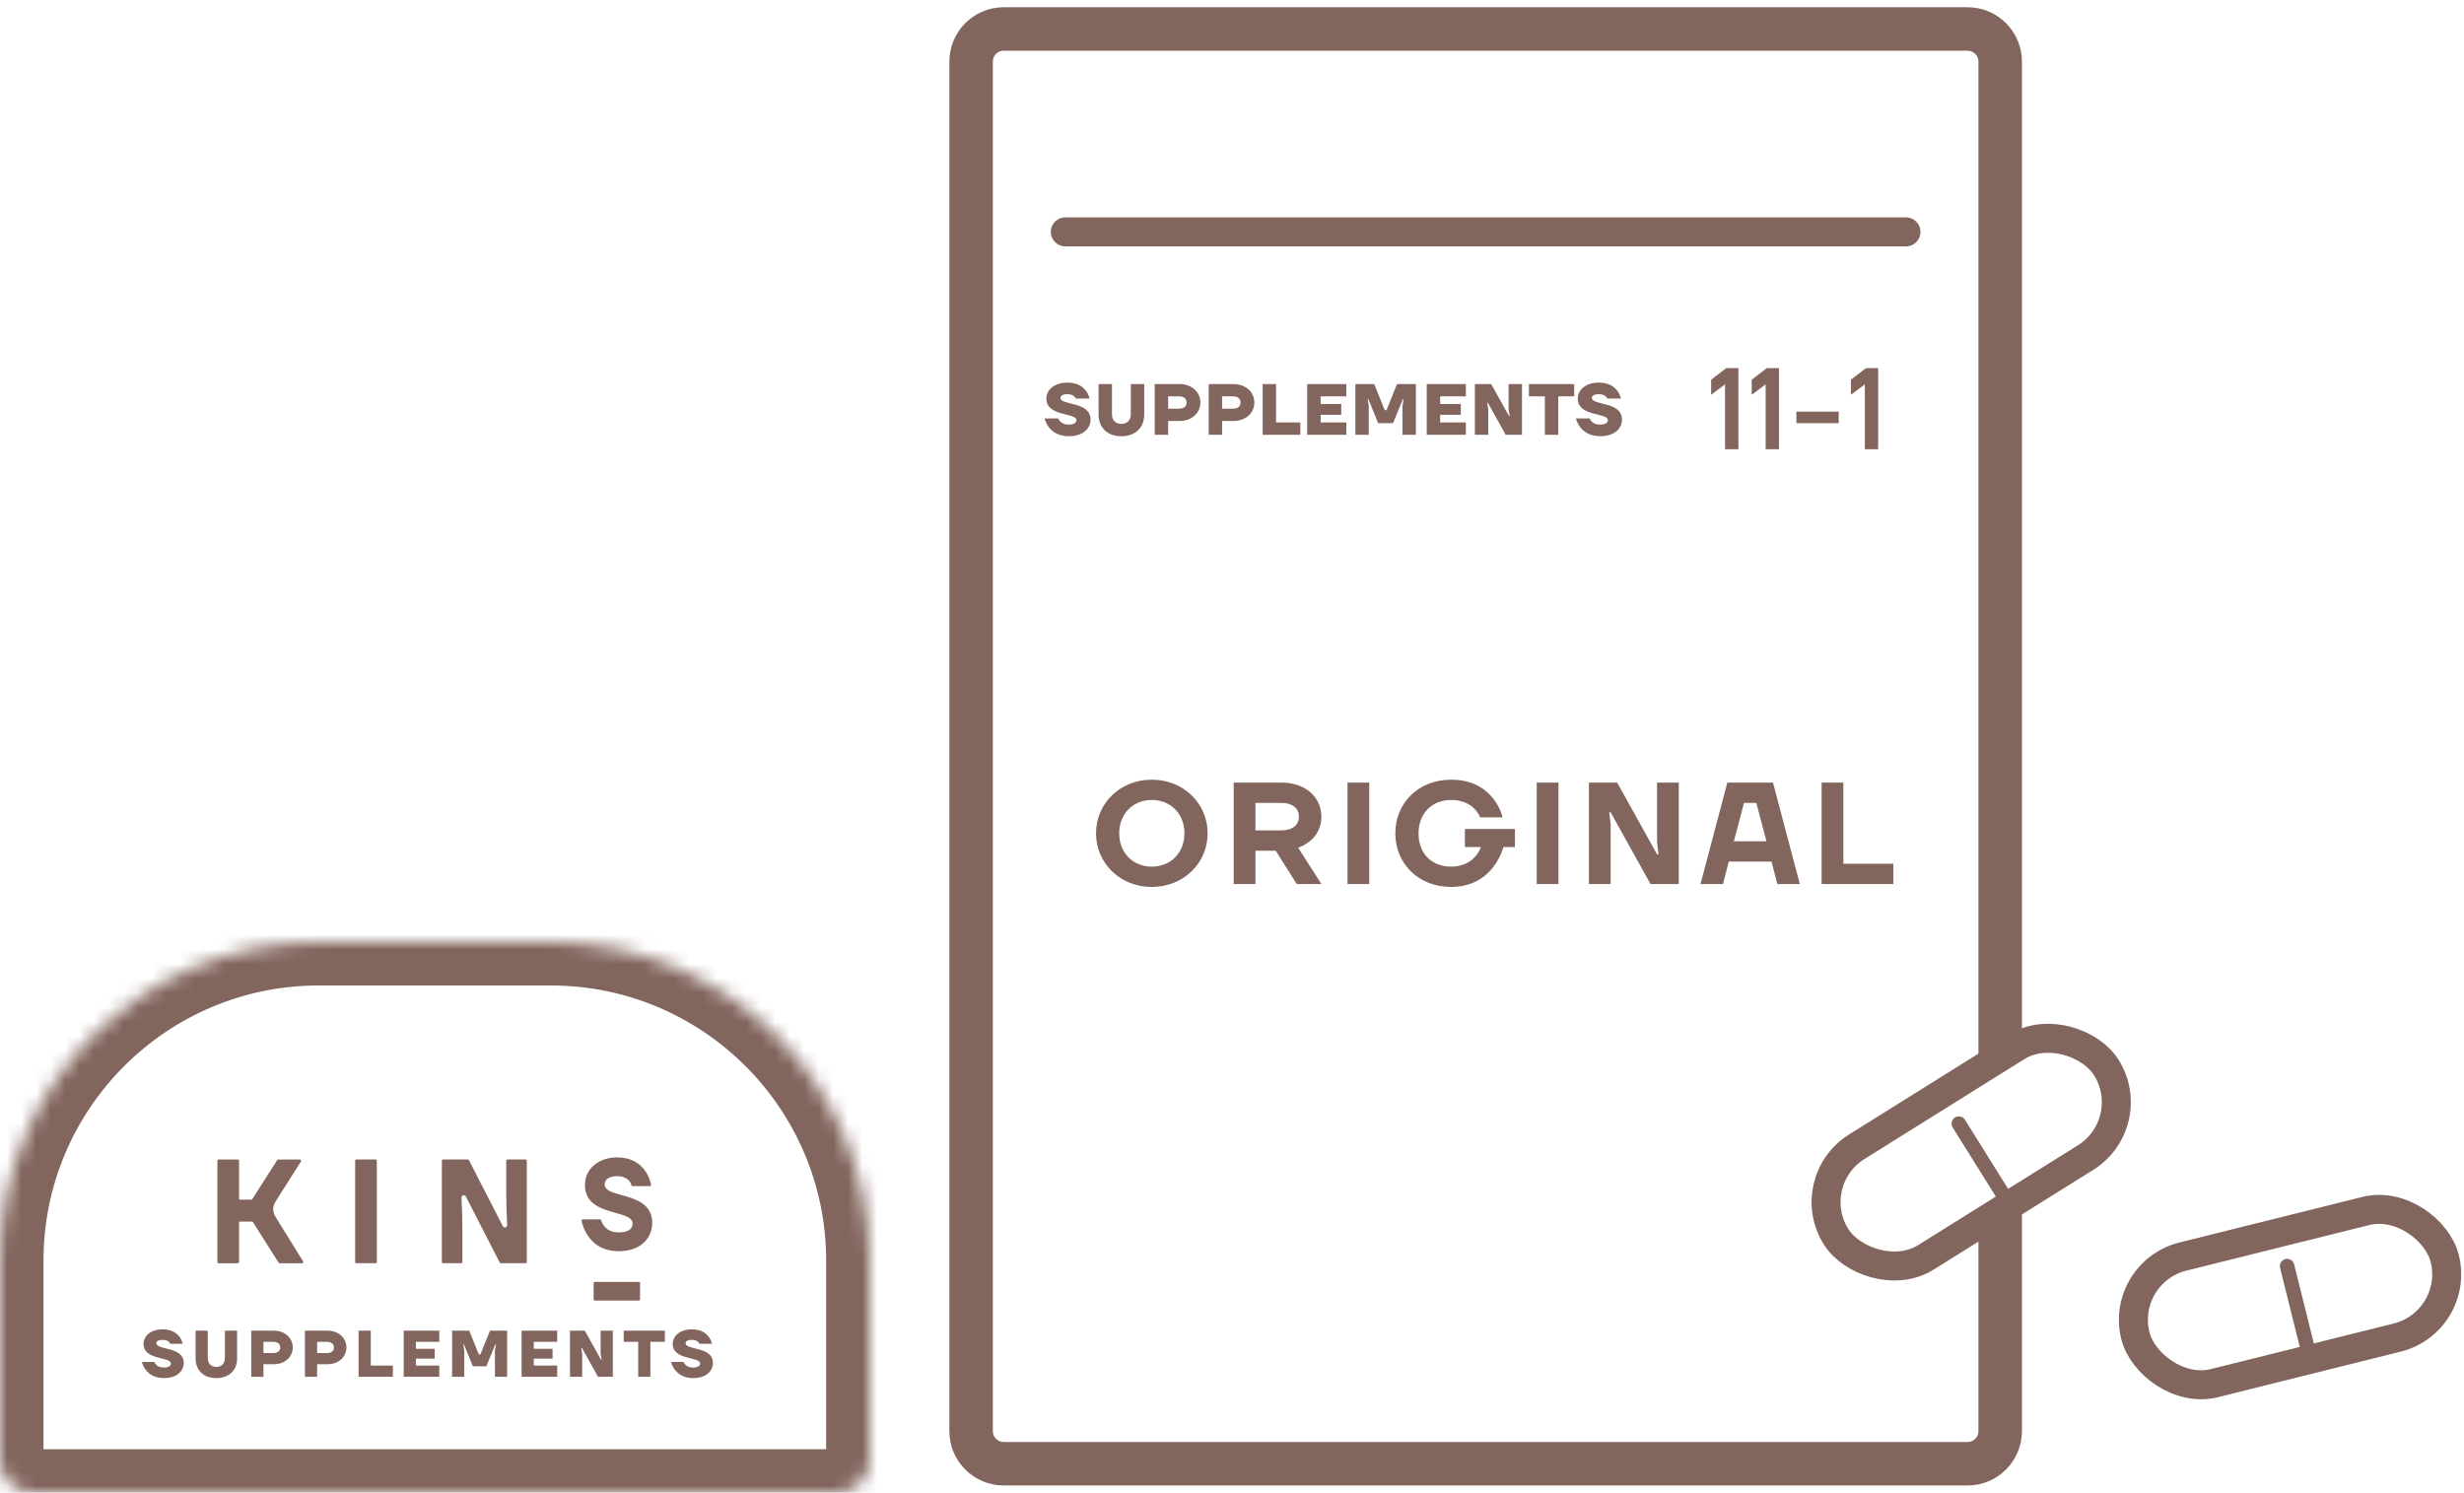<svg width="170" height="103" viewBox="0 0 170 103" fill="none" xmlns="http://www.w3.org/2000/svg">
<mask id="path-1-inside-1_2778_2927" fill="white">
<path d="M0 87C0 74.85 9.85 65 22 65H38C50.15 65 60 74.85 60 87V100.751C60 101.993 58.993 103 57.751 103H2.249C1.007 103 0 101.993 0 100.751V87Z"/>
</mask>
<path d="M0 87C0 74.85 9.85 65 22 65H38C50.15 65 60 74.85 60 87V100.751C60 101.993 58.993 103 57.751 103H2.249C1.007 103 0 101.993 0 100.751V87Z" stroke="#82655D" stroke-width="6" mask="url(#path-1-inside-1_2778_2927)"/>
<mask id="path-2-inside-2_2778_2927" fill="white">
<rect x="10" y="62" width="39" height="8" rx="2.249"/>
</mask>
<rect x="10" y="62" width="39" height="8" rx="2.249" fill="#EDE3DD" stroke="#82655D" stroke-width="6" mask="url(#path-2-inside-2_2778_2927)"/>
<mask id="path-3-inside-3_2778_2927" fill="white">
<rect x="7" y="54" width="45" height="11" rx="2.249"/>
</mask>
<rect x="7" y="54" width="45" height="11" rx="2.249" stroke="#82655D" stroke-width="6" mask="url(#path-3-inside-3_2778_2927)"/>
<path d="M24.584 87.164H25.918C25.962 87.164 25.998 87.126 25.998 87.078V80.093C25.998 80.045 25.962 80.006 25.918 80.006H24.584C24.54 80.006 24.504 80.045 24.504 80.093V87.078C24.504 87.126 24.54 87.164 24.584 87.164Z" fill="#82655D"/>
<path d="M34.692 84.609L32.351 80.05C32.337 80.023 32.311 80.006 32.283 80.006H30.563C30.52 80.006 30.485 80.044 30.485 80.091V87.08C30.485 87.127 30.52 87.164 30.563 87.164H31.825C31.868 87.164 31.903 87.127 31.903 87.08V84.849C31.903 84.173 31.885 83.497 31.848 82.822L31.839 82.656C31.829 82.472 32.056 82.401 32.139 82.562L34.48 87.121C34.494 87.148 34.52 87.164 34.549 87.164H36.268C36.311 87.164 36.346 87.127 36.346 87.08V80.091C36.346 80.044 36.311 80.006 36.268 80.006H35.006C34.963 80.006 34.928 80.044 34.928 80.091V82.322C34.928 82.998 34.947 83.674 34.983 84.348L34.992 84.514C35.002 84.698 34.775 84.769 34.692 84.609Z" fill="#82655D"/>
<path d="M42.902 82.468C42.266 82.291 41.717 82.138 41.717 81.73C41.717 81.378 42.041 81.159 42.561 81.159C43.321 81.159 43.52 81.603 43.564 81.782C43.573 81.819 43.605 81.844 43.64 81.844H44.838C44.889 81.844 44.927 81.794 44.917 81.74C44.84 81.327 44.404 79.861 42.561 79.861C41.467 79.861 40.359 80.518 40.359 81.772C40.359 83.1 41.522 83.425 42.457 83.686C43.093 83.864 43.642 84.017 43.642 84.425C43.642 84.932 43.119 85.038 42.679 85.038C41.792 85.038 41.538 84.414 41.48 84.2C41.47 84.163 41.438 84.14 41.404 84.14H40.204C40.153 84.14 40.115 84.189 40.125 84.243C40.213 84.686 40.719 86.336 42.679 86.336C44.283 86.336 45 85.355 45 84.382C45 83.054 43.837 82.729 42.902 82.468Z" fill="#82655D"/>
<path d="M41.033 89.74H44.082C44.124 89.74 44.159 89.703 44.159 89.657V88.536C44.159 88.49 44.124 88.453 44.082 88.453H41.033C40.991 88.453 40.956 88.49 40.956 88.536V89.657C40.956 89.703 40.991 89.74 41.033 89.74Z" fill="#82655D"/>
<path d="M19.128 80.044L17.405 82.741C17.39 82.764 17.366 82.778 17.34 82.778H16.574C16.529 82.778 16.494 82.739 16.494 82.691V80.093C16.494 80.045 16.458 80.007 16.413 80.007H15.08C15.036 80.007 15 80.045 15 80.093V87.078C15 87.126 15.036 87.165 15.08 87.165H16.413C16.458 87.165 16.494 87.126 16.494 87.078V84.378C16.494 84.33 16.529 84.291 16.574 84.291H17.386C17.413 84.291 17.438 84.305 17.453 84.329L19.223 87.127C19.237 87.15 19.262 87.165 19.289 87.165H20.841C20.905 87.165 20.944 87.087 20.908 87.03L19.433 84.653C19.315 84.462 19.194 84.271 19.078 84.078C18.96 83.88 18.852 83.699 18.848 83.444C18.844 83.187 18.952 83.008 19.073 82.81C19.191 82.618 19.313 82.429 19.433 82.239L20.764 80.142C20.801 80.085 20.762 80.007 20.698 80.007H19.194C19.167 80.007 19.143 80.021 19.128 80.044Z" fill="#82655D"/>
<path d="M9.788 93.977H10.652C10.652 93.977 10.765 94.364 11.311 94.364C11.652 94.364 11.788 94.227 11.788 94.091C11.788 93.591 9.902 93.886 9.902 92.727C9.902 92.204 10.379 91.727 11.22 91.727C12.447 91.727 12.606 92.727 12.606 92.727H11.743C11.743 92.727 11.675 92.454 11.22 92.454C10.902 92.454 10.788 92.568 10.788 92.682C10.788 93.182 12.675 92.886 12.675 94.046C12.675 94.591 12.22 95.091 11.311 95.091C10.015 95.091 9.788 93.977 9.788 93.977ZM13.495 93.727V91.818H14.335V93.704C14.335 94.091 14.563 94.318 14.926 94.318C15.29 94.318 15.517 94.091 15.517 93.704V91.818H16.358V93.727C16.358 94.546 15.813 95.091 14.926 95.091C14.04 95.091 13.495 94.546 13.495 93.727ZM17.335 95V91.818H18.881C19.676 91.818 20.199 92.341 20.199 92.977C20.199 93.614 19.676 94.136 18.881 94.136H18.176V95H17.335ZM18.176 93.364H18.858C19.176 93.364 19.335 93.204 19.335 92.977C19.335 92.75 19.176 92.591 18.858 92.591H18.176V93.364ZM21.038 95V91.818H22.584C23.379 91.818 23.902 92.341 23.902 92.977C23.902 93.614 23.379 94.136 22.584 94.136H21.879V95H21.038ZM21.879 93.364H22.561C22.879 93.364 23.038 93.204 23.038 92.977C23.038 92.75 22.879 92.591 22.561 92.591H21.879V93.364ZM24.741 95V91.818H25.582V94.227H27.105V95H24.741ZM27.853 95V91.818H30.308V92.591H28.694V93.068H29.99V93.75H28.694V94.227H30.308V95H27.853ZM31.192 95V91.818H32.374L33.033 93.454H33.147L33.806 91.818H34.988V95H34.147V93.182L34.215 92.773H34.169L33.556 94.273H32.624L32.01 92.773H31.965L32.033 93.182V95H31.192ZM35.987 95V91.818H38.441V92.591H36.828V93.068H38.123V93.75H36.828V94.227H38.441V95H35.987ZM39.326 95V91.818H40.349L41.462 93.818H41.508L41.439 93.409V91.818H42.28V95H41.258L40.144 93H40.099L40.167 93.409V95H39.326ZM43.032 92.591V91.818H45.872V92.591H44.872V95H44.032V92.591H43.032ZM46.301 93.977H47.164C47.164 93.977 47.278 94.364 47.824 94.364C48.164 94.364 48.301 94.227 48.301 94.091C48.301 93.591 46.414 93.886 46.414 92.727C46.414 92.204 46.892 91.727 47.733 91.727C48.96 91.727 49.119 92.727 49.119 92.727H48.255C48.255 92.727 48.187 92.454 47.733 92.454C47.414 92.454 47.301 92.568 47.301 92.682C47.301 93.182 49.187 92.886 49.187 94.046C49.187 94.591 48.733 95.091 47.824 95.091C46.528 95.091 46.301 93.977 46.301 93.977Z" fill="#82655D"/>
<path d="M138 73.104V4.249C138 3.007 136.993 2 135.751 2H69.249C68.007 2 67 3.007 67 4.249V98.751C67 99.993 68.007 101 69.249 101H135.751C136.993 101 138 99.993 138 98.751V83.5" stroke="#82655D" stroke-width="3"/>
<path d="M73.5 16L131.5 16" stroke="#82655D" stroke-width="2" stroke-linecap="round"/>
<path d="M72.067 28.875H73.017C73.017 28.875 73.142 29.3 73.742 29.3C74.117 29.3 74.267 29.15 74.267 29C74.267 28.45 72.192 28.775 72.192 27.5C72.192 26.925 72.717 26.4 73.642 26.4C74.992 26.4 75.167 27.5 75.167 27.5H74.217C74.217 27.5 74.142 27.2 73.642 27.2C73.292 27.2 73.167 27.325 73.167 27.45C73.167 28 75.242 27.675 75.242 28.95C75.242 29.55 74.742 30.1 73.742 30.1C72.317 30.1 72.067 28.875 72.067 28.875ZM75.794 28.6V26.5H76.719V28.575C76.719 29 76.969 29.25 77.369 29.25C77.769 29.25 78.019 29 78.019 28.575V26.5H78.944V28.6C78.944 29.5 78.344 30.1 77.369 30.1C76.394 30.1 75.794 29.5 75.794 28.6ZM79.669 30V26.5H81.369C82.244 26.5 82.819 27.075 82.819 27.775C82.819 28.475 82.244 29.05 81.369 29.05H80.594V30H79.669ZM80.594 28.2H81.344C81.694 28.2 81.869 28.025 81.869 27.775C81.869 27.525 81.694 27.35 81.344 27.35H80.594V28.2ZM83.392 30V26.5H85.092C85.967 26.5 86.542 27.075 86.542 27.775C86.542 28.475 85.967 29.05 85.092 29.05H84.317V30H83.392ZM84.317 28.2H85.067C85.417 28.2 85.592 28.025 85.592 27.775C85.592 27.525 85.417 27.35 85.067 27.35H84.317V28.2ZM87.115 30V26.5H88.04V29.15H89.715V30H87.115ZM90.189 30V26.5H92.889V27.35H91.114V27.875H92.539V28.625H91.114V29.15H92.889V30H90.189ZM93.511 30V26.5H94.811L95.536 28.3H95.661L96.386 26.5H97.686V30H96.761V28L96.836 27.55H96.786L96.111 29.2H95.086L94.411 27.55H94.361L94.436 28V30H93.511ZM98.436 30V26.5H101.136V27.35H99.361V27.875H100.786V28.625H99.361V29.15H101.136V30H98.436ZM101.758 30V26.5H102.883L104.108 28.7H104.158L104.083 28.25V26.5H105.008V30H103.883L102.658 27.8H102.608L102.683 28.25V30H101.758ZM105.485 27.35V26.5H108.61V27.35H107.51V30H106.585V27.35H105.485ZM108.731 28.875H109.681C109.681 28.875 109.806 29.3 110.406 29.3C110.781 29.3 110.931 29.15 110.931 29C110.931 28.45 108.856 28.775 108.856 27.5C108.856 26.925 109.381 26.4 110.306 26.4C111.656 26.4 111.831 27.5 111.831 27.5H110.881C110.881 27.5 110.806 27.2 110.306 27.2C109.956 27.2 109.831 27.325 109.831 27.45C109.831 28 111.906 27.675 111.906 28.95C111.906 29.55 111.406 30.1 110.406 30.1C108.981 30.1 108.731 28.875 108.731 28.875Z" fill="#82655D"/>
<path d="M118.058 27.24V26.2L119.098 25.4H119.938V31H119.018V26.52L118.058 27.24ZM120.858 27.24V26.2L121.898 25.4H122.738V31H121.818V26.52L120.858 27.24ZM123.939 29.2V28.4H126.859V29.2H123.939ZM127.702 27.24V26.2L128.742 25.4H129.582V31H128.662V26.52L127.702 27.24Z" fill="#82655D"/>
<path d="M75.618 57.5C75.618 55.45 77.268 53.8 79.468 53.8C81.668 53.8 83.318 55.45 83.318 57.5C83.318 59.55 81.668 61.2 79.468 61.2C77.268 61.2 75.618 59.55 75.618 57.5ZM77.218 57.5C77.218 58.85 78.168 59.8 79.468 59.8C80.768 59.8 81.718 58.85 81.718 57.5C81.718 56.15 80.768 55.2 79.468 55.2C78.168 55.2 77.218 56.15 77.218 57.5ZM85.117 61V54H88.417C90.117 54 91.167 55.05 91.167 56.35C91.167 57.45 90.467 58.15 89.567 58.5L91.167 61H89.467L88.017 58.7H86.617V61H85.117ZM86.617 57.3H88.367C89.217 57.3 89.617 56.9 89.617 56.35C89.617 55.8 89.217 55.4 88.367 55.4H86.617V57.3ZM92.968 61V54H94.468V61H92.968ZM96.27 57.5C96.27 55.4 97.87 53.8 100.12 53.8C103.12 53.8 103.67 56.4 103.67 56.4H102.12C102.12 56.4 101.72 55.2 100.12 55.2C98.79 55.2 97.87 56.13 97.87 57.5C97.87 58.9 98.77 59.8 100.12 59.8C101.77 59.8 102.17 58.45 102.17 58.45H101.07V57.2H104.52V58.45H103.72C103.72 58.45 103.07 61.2 100.12 61.2C97.87 61.2 96.27 59.6 96.27 57.5ZM106.023 61V54H107.523V61H106.023ZM109.625 61V54H111.575L114.325 58.95H114.425L114.325 58.1V54H115.825V61H113.875L111.125 56.05H111.025L111.125 56.9V61H109.625ZM117.325 61L119.175 54H122.325L124.175 61H122.625L122.225 59.45H119.275L118.875 61H117.325ZM119.625 58.05H121.875L121.175 55.4H120.325L119.625 58.05ZM125.679 61V54H127.179V59.6H130.629V61H125.679Z" fill="#82655D"/>
<rect x="124.287" y="81.513" width="22" height="9" rx="4.5" transform="rotate(-32 124.287 81.513)" stroke="#82655D" stroke-width="2"/>
<path d="M138.325 82.62L135.145 77.532" stroke="#82655D" stroke-linecap="round"/>
<rect x="146.237" y="87.795" width="22" height="9" rx="4.5" transform="rotate(-14 146.237 87.795)" stroke="#82655D" stroke-width="2"/>
<path d="M159.246 93.186L157.795 87.364" stroke="#82655D" stroke-linecap="round"/>
</svg>
